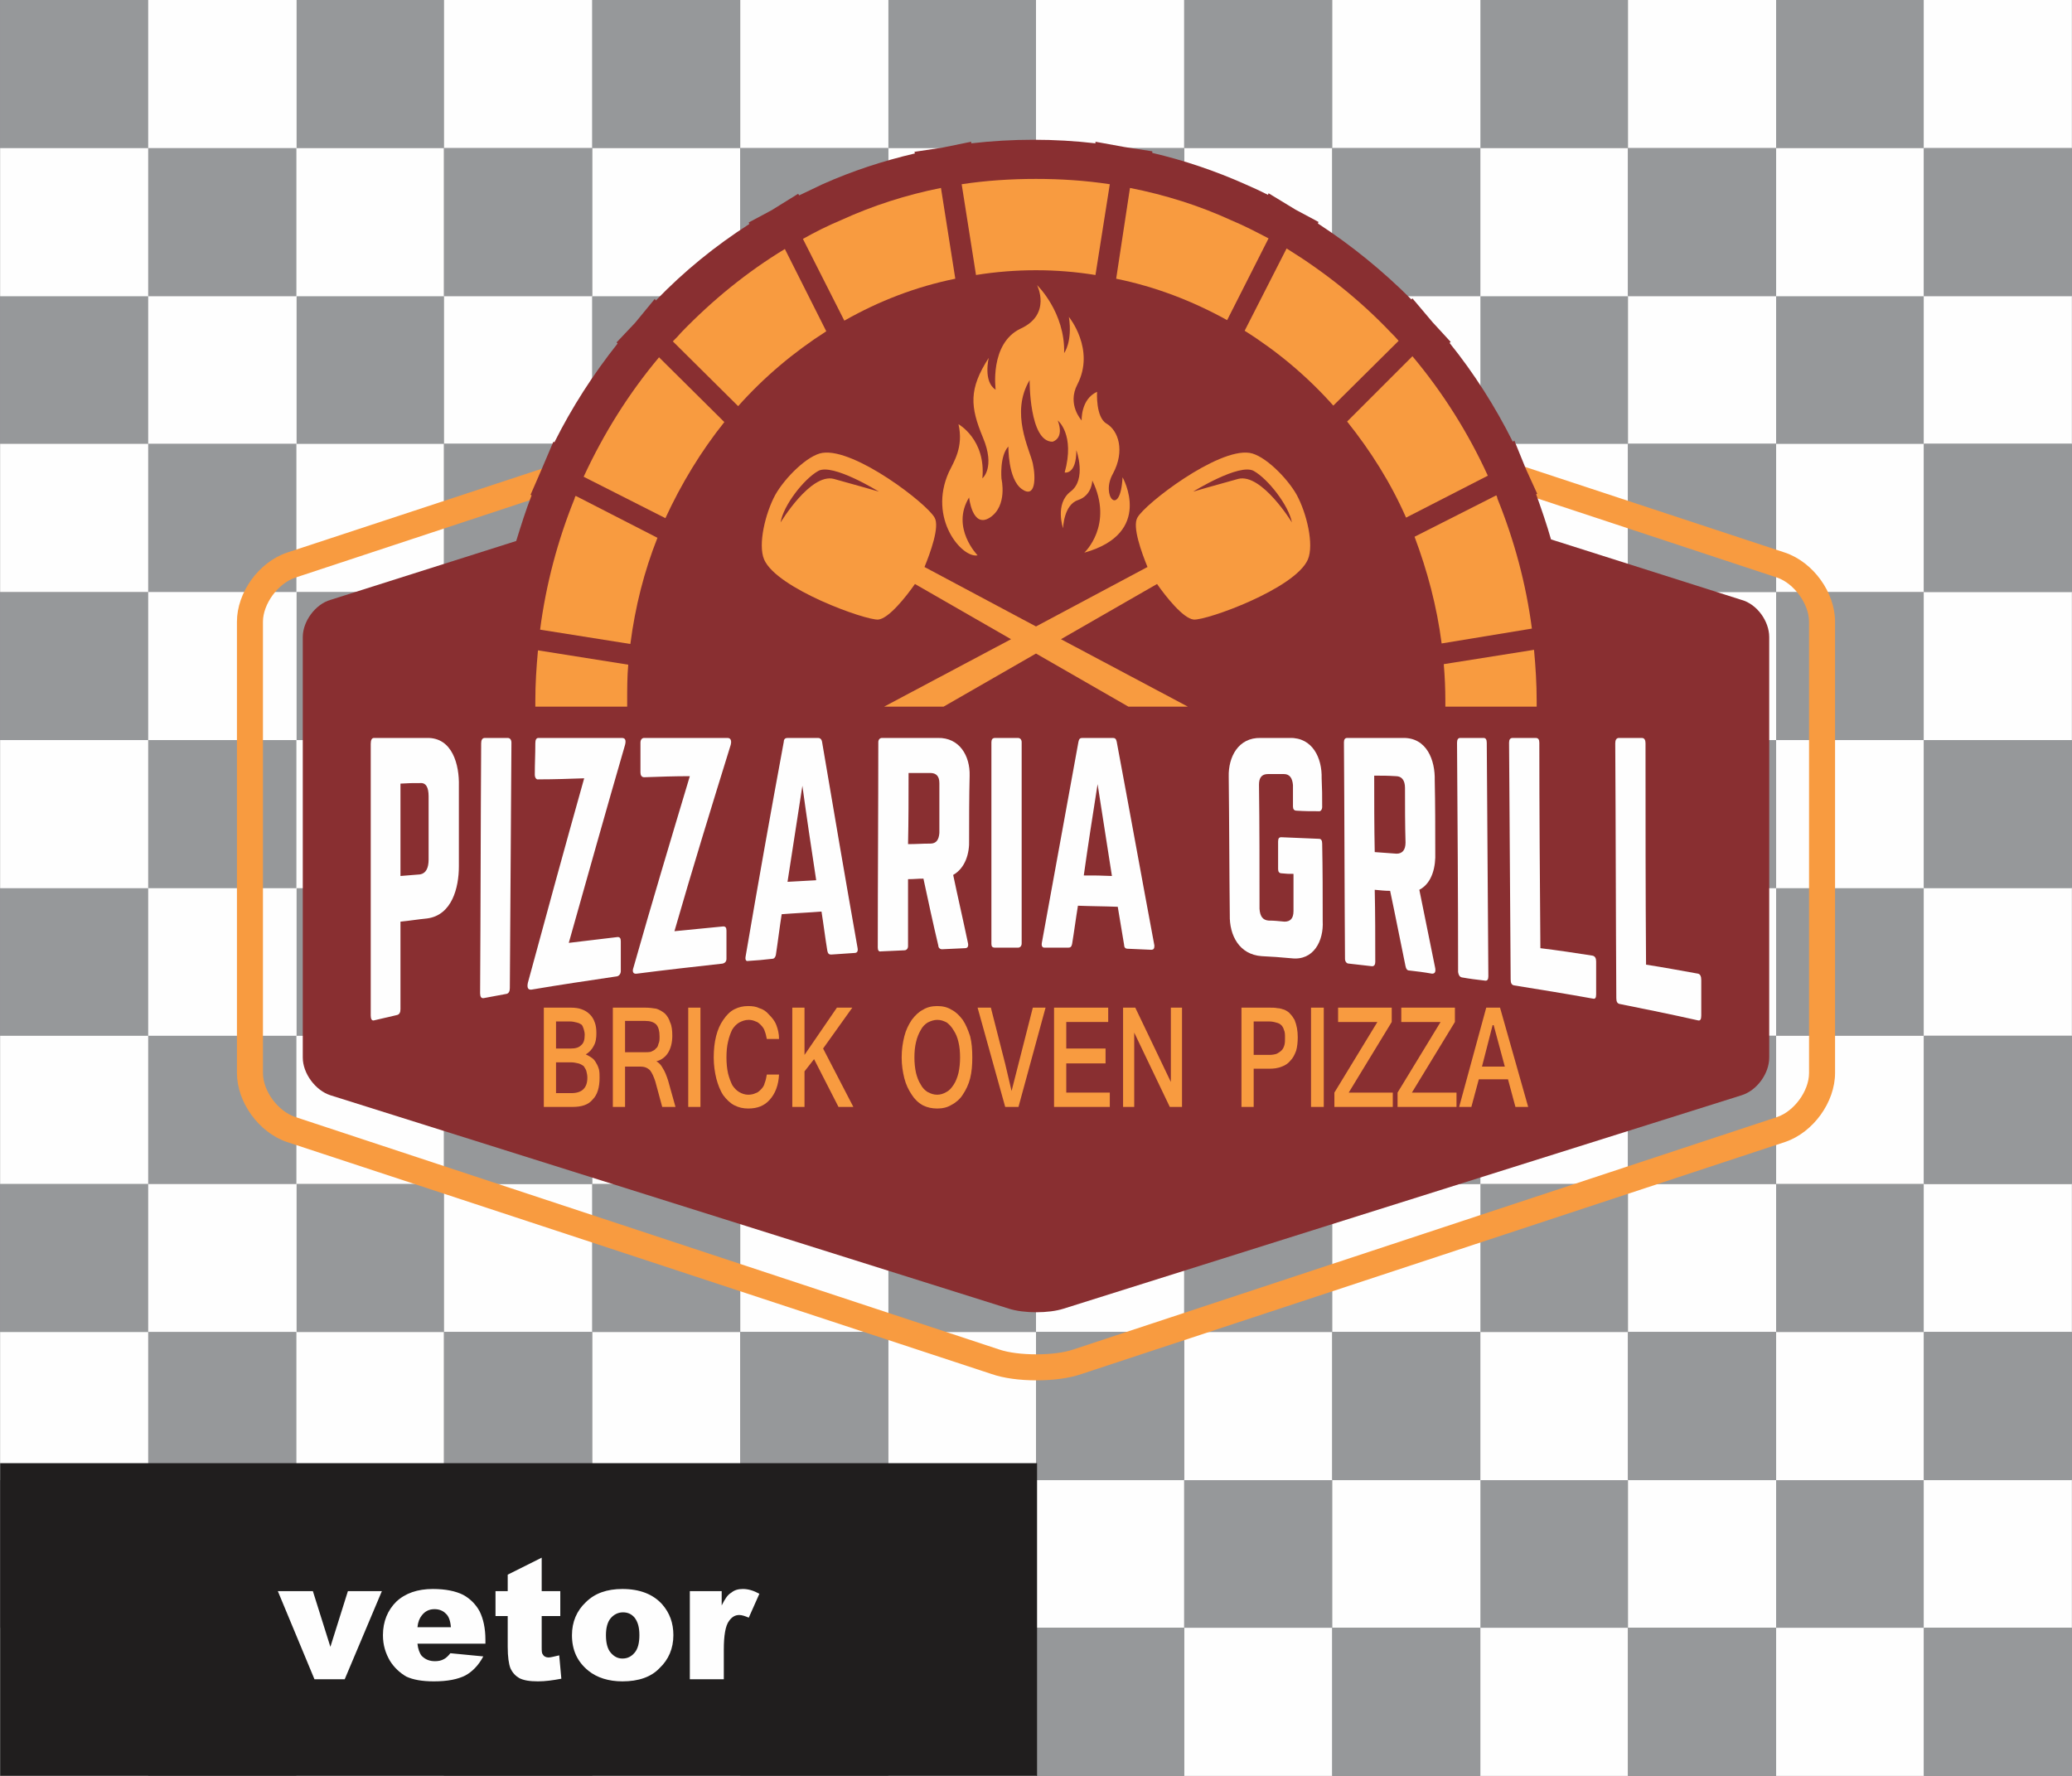 <?xml version="1.0" encoding="UTF-8"?>
<!DOCTYPE svg PUBLIC "-//W3C//DTD SVG 1.1//EN" "http://www.w3.org/Graphics/SVG/1.1/DTD/svg11.dtd">
<!-- Creator: CorelDRAW X7 -->
<svg xmlns="http://www.w3.org/2000/svg" xml:space="preserve" width="61.736mm" height="52.916mm" version="1.1" style="shape-rendering:geometricPrecision; text-rendering:geometricPrecision; image-rendering:optimizeQuality; fill-rule:evenodd; clip-rule:evenodd"
viewBox="0 0 3902 3345"
 xmlns:xlink="http://www.w3.org/1999/xlink">
 <rect x="0" y="0" width="3902" height="3345" fill="#808080" stroke="none"/>
 <defs>
  <style type="text/css">
   <![CDATA[
    .fil5 {fill:#FEFEFE}
    .fil1 {fill:#FEFEFE}
    .fil2 {fill:#96989A}
    .fil0 {fill:#96989A}
    .fil3 {fill:#F89B40}
    .fil4 {fill:#892F31}
    .fil6 {fill:#201E1E}
    .fil7 {fill:#FEFEFE;fill-rule:nonzero}
   ]]>
  </style>
 </defs>
 <g id="Camada_x0020_1">
  <g id="_2599855501856">
   <rect class="fil0" width="279" height="279"/>
   <rect class="fil0" y="557" width="279" height="279"/>
   <rect class="fil0" y="1115" width="279" height="279"/>
   <rect class="fil0" y="1672" width="279" height="279"/>
   <rect class="fil0" y="2230" width="279" height="279"/>
   <rect class="fil0" y="2787" width="279" height="279"/>
   <rect class="fil0" width="279" height="279"/>
   <rect class="fil0" y="557" width="279" height="279"/>
   <rect class="fil0" y="1115" width="279" height="279"/>
   <rect class="fil0" y="1672" width="279" height="279"/>
   <rect class="fil0" y="2230" width="279" height="279"/>
   <rect class="fil0" y="2787" width="279" height="279"/>
   <rect class="fil0" x="557" width="279" height="279"/>
   <rect class="fil0" x="557" y="557" width="279" height="279"/>
   <rect class="fil0" x="557" y="1115" width="279" height="279"/>
   <rect class="fil0" x="557" y="1672" width="279" height="279"/>
   <rect class="fil0" x="557" y="2230" width="279" height="279"/>
   <rect class="fil0" x="557" y="2787" width="279" height="279"/>
   <rect class="fil0" x="1115" width="279" height="279"/>
   <rect class="fil0" x="1115" y="557" width="279" height="279"/>
   <rect class="fil0" x="1115" y="1115" width="279" height="279"/>
   <rect class="fil0" x="1115" y="1672" width="279" height="279"/>
   <rect class="fil0" x="1115" y="2230" width="279" height="279"/>
   <rect class="fil0" x="1115" y="2787" width="279" height="279"/>
   <rect class="fil0" x="1672" width="279" height="279"/>
   <rect class="fil0" x="1672" y="557" width="279" height="279"/>
   <rect class="fil0" x="1672" y="1115" width="279" height="279"/>
   <rect class="fil0" x="1672" y="1672" width="279" height="279"/>
   <rect class="fil0" x="1672" y="2230" width="279" height="279"/>
   <rect class="fil0" x="1672" y="2787" width="279" height="279"/>
   <rect class="fil0" x="2230" width="279" height="279"/>
   <rect class="fil0" x="2230" y="557" width="279" height="279"/>
   <rect class="fil0" x="2230" y="1115" width="279" height="279"/>
   <rect class="fil0" x="2230" y="1672" width="279" height="279"/>
   <rect class="fil0" x="2230" y="2230" width="279" height="279"/>
   <rect class="fil0" x="2230" y="2787" width="279" height="279"/>
   <rect class="fil0" x="2787" width="279" height="279"/>
   <rect class="fil0" x="2787" y="557" width="279" height="279"/>
   <rect class="fil0" x="2787" y="1115" width="279" height="279"/>
   <rect class="fil0" x="2787" y="1672" width="279" height="279"/>
   <rect class="fil0" x="2787" y="2230" width="279" height="279"/>
   <rect class="fil0" x="2787" y="2787" width="279" height="279"/>
   <rect class="fil0" x="3345" width="279" height="279"/>
   <rect class="fil0" x="3345" y="557" width="279" height="279"/>
   <rect class="fil0" x="3345" y="1115" width="279" height="279"/>
   <rect class="fil0" x="3345" y="1672" width="279" height="279"/>
   <rect class="fil0" x="3345" y="2230" width="279" height="279"/>
   <rect class="fil0" x="3345" y="2787" width="279" height="279"/>
   <rect class="fil1" x="279" width="279" height="279"/>
   <rect class="fil1" x="279" y="557" width="279" height="279"/>
   <rect class="fil1" x="279" y="1115" width="279" height="279"/>
   <rect class="fil1" x="279" y="1672" width="279" height="279"/>
   <rect class="fil1" x="279" y="2230" width="279" height="279"/>
   <rect class="fil1" x="279" y="2787" width="279" height="279"/>
   <rect class="fil1" x="279" width="279" height="279"/>
   <rect class="fil1" x="279" y="557" width="279" height="279"/>
   <rect class="fil1" x="279" y="1115" width="279" height="279"/>
   <rect class="fil1" x="279" y="1672" width="279" height="279"/>
   <rect class="fil1" x="279" y="2230" width="279" height="279"/>
   <rect class="fil1" x="279" y="2787" width="279" height="279"/>
   <rect class="fil1" x="836" width="279" height="279"/>
   <rect class="fil1" x="836" y="557" width="279" height="279"/>
   <rect class="fil1" x="836" y="1115" width="279" height="279"/>
   <rect class="fil1" x="836" y="1672" width="279" height="279"/>
   <rect class="fil1" x="836" y="2230" width="279" height="279"/>
   <rect class="fil1" x="836" y="2787" width="279" height="279"/>
   <rect class="fil1" x="1394" width="279" height="279"/>
   <rect class="fil1" x="1394" y="557" width="279" height="279"/>
   <rect class="fil1" x="1394" y="1115" width="279" height="279"/>
   <rect class="fil1" x="1394" y="1672" width="279" height="279"/>
   <rect class="fil1" x="1394" y="2230" width="279" height="279"/>
   <rect class="fil1" x="1394" y="2787" width="279" height="279"/>
   <rect class="fil1" x="1951" width="279" height="279"/>
   <rect class="fil1" x="1951" y="557" width="279" height="279"/>
   <rect class="fil1" x="1951" y="1115" width="279" height="279"/>
   <rect class="fil1" x="1951" y="1672" width="279" height="279"/>
   <rect class="fil1" x="1951" y="2230" width="279" height="279"/>
   <rect class="fil1" x="1951" y="2787" width="279" height="279"/>
   <rect class="fil1" x="2509" width="279" height="279"/>
   <rect class="fil1" x="2509" y="557" width="279" height="279"/>
   <rect class="fil1" x="2509" y="1115" width="279" height="279"/>
   <rect class="fil1" x="2509" y="1672" width="279" height="279"/>
   <rect class="fil1" x="2509" y="2230" width="279" height="279"/>
   <rect class="fil1" x="2509" y="2787" width="279" height="279"/>
   <rect class="fil1" x="3066" width="279" height="279"/>
   <rect class="fil1" x="3066" y="557" width="279" height="279"/>
   <rect class="fil1" x="3066" y="1115" width="279" height="279"/>
   <rect class="fil1" x="3066" y="1672" width="279" height="279"/>
   <rect class="fil1" x="3066" y="2230" width="279" height="279"/>
   <rect class="fil1" x="3066" y="2787" width="279" height="279"/>
   <rect class="fil1" x="3623" width="279" height="279"/>
   <rect class="fil1" x="3623" y="557" width="279" height="279"/>
   <rect class="fil1" x="3623" y="1115" width="279" height="279"/>
   <rect class="fil1" x="3623" y="1672" width="279" height="279"/>
   <rect class="fil1" x="3623" y="2230" width="279" height="279"/>
   <rect class="fil1" x="3623" y="2787" width="279" height="279"/>
   <rect class="fil1" y="279" width="279" height="279"/>
   <rect class="fil1" y="836" width="279" height="279"/>
   <rect class="fil1" y="1394" width="279" height="279"/>
   <rect class="fil1" y="1951" width="279" height="279"/>
   <rect class="fil1" y="2509" width="279" height="279"/>
   <rect class="fil1" y="3066" width="279" height="279"/>
   <rect class="fil1" x="557" y="279" width="279" height="279"/>
   <rect class="fil1" x="557" y="836" width="279" height="279"/>
   <rect class="fil1" x="557" y="1394" width="279" height="279"/>
   <rect class="fil1" x="557" y="1951" width="279" height="279"/>
   <rect class="fil1" x="557" y="2509" width="279" height="279"/>
   <rect class="fil1" x="557" y="3066" width="279" height="279"/>
   <rect class="fil1" x="1115" y="279" width="279" height="279"/>
   <rect class="fil1" x="1115" y="836" width="279" height="279"/>
   <rect class="fil1" x="1115" y="1394" width="279" height="279"/>
   <rect class="fil1" x="1115" y="1951" width="279" height="279"/>
   <rect class="fil1" x="1115" y="2509" width="279" height="279"/>
   <rect class="fil1" x="1115" y="3066" width="279" height="279"/>
   <rect class="fil1" x="1672" y="279" width="279" height="279"/>
   <rect class="fil1" x="1672" y="836" width="279" height="279"/>
   <rect class="fil1" x="1672" y="1394" width="279" height="279"/>
   <rect class="fil1" x="1672" y="1951" width="279" height="279"/>
   <rect class="fil1" x="1672" y="2509" width="279" height="279"/>
   <rect class="fil1" x="1672" y="3066" width="279" height="279"/>
   <rect class="fil1" x="2230" y="279" width="279" height="279"/>
   <rect class="fil1" x="2230" y="836" width="279" height="279"/>
   <rect class="fil1" x="2230" y="1394" width="279" height="279"/>
   <rect class="fil1" x="2230" y="1951" width="279" height="279"/>
   <rect class="fil1" x="2230" y="2509" width="279" height="279"/>
   <rect class="fil1" x="2230" y="3066" width="279" height="279"/>
   <rect class="fil1" x="2787" y="279" width="279" height="279"/>
   <rect class="fil1" x="2787" y="836" width="279" height="279"/>
   <rect class="fil1" x="2787" y="1394" width="279" height="279"/>
   <rect class="fil1" x="2787" y="1951" width="279" height="279"/>
   <rect class="fil1" x="2787" y="2509" width="279" height="279"/>
   <rect class="fil1" x="2787" y="3066" width="279" height="279"/>
   <rect class="fil1" x="3345" y="279" width="279" height="279"/>
   <rect class="fil1" x="3345" y="836" width="279" height="279"/>
   <rect class="fil1" x="3345" y="1394" width="279" height="279"/>
   <rect class="fil1" x="3345" y="1951" width="279" height="279"/>
   <rect class="fil1" x="3345" y="2509" width="279" height="279"/>
   <rect class="fil1" x="3345" y="3066" width="279" height="279"/>
   <rect class="fil2" x="279" y="279" width="279" height="279"/>
   <rect class="fil2" x="279" y="836" width="279" height="279"/>
   <rect class="fil2" x="279" y="1394" width="279" height="279"/>
   <rect class="fil2" x="279" y="1951" width="279" height="279"/>
   <rect class="fil2" x="279" y="2509" width="279" height="279"/>
   <rect class="fil2" x="279" y="3066" width="279" height="279"/>
   <rect class="fil2" x="836" y="279" width="279" height="279"/>
   <rect class="fil2" x="836" y="836" width="279" height="279"/>
   <rect class="fil2" x="836" y="1394" width="279" height="279"/>
   <rect class="fil2" x="836" y="1951" width="279" height="279"/>
   <rect class="fil2" x="836" y="2509" width="279" height="279"/>
   <rect class="fil2" x="836" y="3066" width="279" height="279"/>
   <rect class="fil2" x="1394" y="279" width="279" height="279"/>
   <rect class="fil2" x="1394" y="836" width="279" height="279"/>
   <rect class="fil2" x="1394" y="1394" width="279" height="279"/>
   <rect class="fil2" x="1394" y="1951" width="279" height="279"/>
   <rect class="fil2" x="1394" y="2509" width="279" height="279"/>
   <rect class="fil2" x="1394" y="3066" width="279" height="279"/>
   <rect class="fil2" x="1951" y="279" width="279" height="279"/>
   <rect class="fil2" x="1951" y="836" width="279" height="279"/>
   <rect class="fil2" x="1951" y="1394" width="279" height="279"/>
   <rect class="fil2" x="1951" y="1951" width="279" height="279"/>
   <rect class="fil2" x="1951" y="2509" width="279" height="279"/>
   <rect class="fil2" x="1951" y="3066" width="279" height="279"/>
   <rect class="fil2" x="2509" y="279" width="279" height="279"/>
   <rect class="fil2" x="2509" y="836" width="279" height="279"/>
   <rect class="fil2" x="2509" y="1394" width="279" height="279"/>
   <rect class="fil2" x="2509" y="1951" width="279" height="279"/>
   <rect class="fil2" x="2509" y="2509" width="279" height="279"/>
   <rect class="fil2" x="2509" y="3066" width="279" height="279"/>
   <rect class="fil2" x="3066" y="279" width="279" height="279"/>
   <rect class="fil2" x="3066" y="836" width="279" height="279"/>
   <rect class="fil2" x="3066" y="1394" width="279" height="279"/>
   <rect class="fil2" x="3066" y="1951" width="279" height="279"/>
   <rect class="fil2" x="3066" y="2509" width="279" height="279"/>
   <rect class="fil2" x="3066" y="3066" width="279" height="279"/>
   <rect class="fil2" x="3623" y="279" width="279" height="279"/>
   <rect class="fil2" x="3623" y="836" width="279" height="279"/>
   <rect class="fil2" x="3623" y="1394" width="279" height="279"/>
   <rect class="fil2" x="3623" y="1951" width="279" height="279"/>
   <rect class="fil2" x="3623" y="2509" width="279" height="279"/>
   <rect class="fil2" x="3623" y="3066" width="279" height="279"/>
  </g>
  <g id="_2599712049456">
   <path class="fil3" d="M1952 641c-27,0 -52,3 -70,9l-1326 438c-33,11 -61,50 -61,83l0 850c0,34 28,72 61,83l1326 438c18,6 43,9 70,9 26,0 51,-3 69,-9l1326 -438c32,-11 60,-49 60,-83l0 -850c0,-33 -28,-72 -60,-83l-1326 -438c-18,-6 -43,-9 -69,-9zm0 1959c0,0 0,0 0,0 -32,0 -62,-4 -85,-12l-1327 -437c-53,-18 -94,-75 -94,-130l0 -850c0,-55 41,-112 94,-130l1327 -437c23,-8 53,-12 85,-12 32,0 62,4 85,12l1325 437c53,18 94,75 94,130l0 850c0,55 -41,112 -94,130l-1325 437c-23,8 -53,12 -85,12z"/>
   <path class="fil4" d="M3280 1130l-359 -114c-8,-28 -18,-57 -28,-85l2 -1 -21 -46 -22 -54 -3 2c-33,-66 -73,-129 -119,-186l2 -2 -34 -37 -38 -45 -2 2c-54,-54 -113,-102 -176,-143l1 -3 -43 -23 -51 -31 -1 3c-14,-7 -29,-14 -43,-20 -56,-25 -115,-45 -175,-59l0 -3 -52 -8 -55 -10 0 3c-77,-9 -156,-9 -234,0l0 -3 -54 11 -53 8 1 3c-60,14 -118,33 -174,58 -15,7 -29,14 -44,21l-2 -3 -50 31 -43 23 1 3c-64,41 -123,89 -176,144l-2 -3 -37 45 -35 37 2 2c-46,58 -86,120 -119,186l-2 -1 -23 54 -20 46 2 1c-11,28 -20,57 -29,86l-350 111c-28,8 -52,40 -52,70l0 792c0,30 24,62 52,71l1278 402c28,9 75,9 103,0l1277 -402c29,-9 52,-41 52,-71l0 -792c0,-30 -23,-62 -52,-70z"/>
   <path class="fil3" d="M2537 794c44,55 82,115 111,181l154 -79c-37,-81 -85,-157 -142,-225l-123 123z"/>
   <path class="fil3" d="M1099 898l154 78c30,-65 67,-126 111,-181l-123 -122c-57,68 -104,143 -142,225z"/>
   <path class="fil3" d="M2715 1212l170 -28c-11,-84 -33,-166 -65,-245 0,-2 -1,-4 -2,-6l-154 78c24,64 42,131 51,201z"/>
   <path class="fil3" d="M1187 1213c9,-70 26,-137 51,-200l-154 -79c-1,2 -2,3 -2,5 -32,79 -54,162 -65,247l170 27z"/>
   <path class="fil3" d="M1838 518c37,-6 75,-9 113,-9 38,0 75,3 112,9l27 -171c-46,-7 -92,-10 -139,-10 -47,0 -94,3 -140,10l27 171z"/>
   <path class="fil3" d="M1390 765c49,-55 105,-102 166,-141l-78 -155c-71,43 -136,96 -195,157 -5,6 -10,11 -16,17l123 122z"/>
   <path class="fil3" d="M2344 623c62,39 118,86 167,141l123 -122c-5,-6 -10,-11 -15,-16 -59,-62 -125,-114 -196,-158l-79 155z"/>
   <path class="fil3" d="M2102 525c74,15 144,42 209,78l78 -154c-23,-12 -46,-24 -70,-34 -61,-28 -125,-48 -191,-61l-26 171z"/>
   <path class="fil3" d="M1590 604c65,-37 135,-64 209,-79l-27 -171c-65,13 -128,33 -189,61 -24,10 -48,22 -71,35l78 154z"/>
   <path class="fil3" d="M1181 1331c0,-4 0,-7 0,-11 0,-23 0,-45 2,-68l-170 -27c-3,32 -5,63 -5,95 0,4 0,7 0,11l173 0z"/>
   <path class="fil3" d="M2722 1331l172 0c0,-4 0,-7 0,-11 0,-32 -2,-64 -5,-96l-170 27c2,23 3,46 3,69 0,4 0,7 0,11z"/>
   <path class="fil3" d="M2332 902c-44,12 -85,24 -85,24 0,0 87,-54 114,-39 27,15 66,65 72,97 0,0 -57,-93 -101,-82zm-762 0c-44,-11 -100,82 -100,82 5,-32 44,-82 71,-97 27,-15 114,39 114,39 0,0 -41,-12 -85,-24zm872 30c-18,-32 -61,-75 -89,-79 -60,-9 -197,96 -211,122 -10,17 8,66 19,93l-210 112 -210 -112c11,-27 29,-76 19,-93 -14,-26 -150,-131 -211,-122 -28,4 -71,47 -89,79 -19,35 -33,94 -21,122 24,55 192,115 215,113 20,-2 53,-44 69,-67l181 104 -239 127 112 0 174 -100 174 100 112 0 -239 -127 181 -104c16,23 49,65 69,67 24,2 191,-58 215,-113 12,-28 -2,-87 -21,-122z"/>
   <path class="fil3" d="M2027 848c0,0 20,55 -11,78 -30,23 -14,69 -14,69 0,0 1,-44 28,-53 27,-9 27,-37 27,-37 41,84 -15,136 -15,136 132,-37 72,-142 72,-142 -4,78 -42,35 -18,-7 23,-43 10,-81 -12,-94 -21,-12 -18,-60 -18,-60 -31,14 -29,54 -29,54 0,0 -28,-30 -8,-68 34,-66 -16,-127 -16,-127 7,47 -9,68 -9,68 2,-77 -51,-128 -51,-128 0,0 28,55 -31,82 -59,28 -47,115 -47,115 -24,-15 -13,-60 -13,-60 -38,59 -35,92 -11,150 24,57 -1,77 -1,77 7,-73 -45,-102 -45,-102 10,43 -9,71 -18,90 -40,88 25,163 54,157 0,0 -51,-52 -16,-109 0,0 6,59 39,38 34,-22 22,-73 22,-73 0,0 -4,-43 13,-61 0,0 -1,61 25,80 26,19 27,-20 21,-48 -6,-27 -43,-95 -6,-157 0,0 -1,116 43,116 0,0 23,-5 10,-40 0,0 33,26 13,98 0,0 22,5 22,-42z"/>
   <path class="fil3" d="M1047 2059l29 0c20,0 30,-10 30,-29 0,-5 -1,-9 -2,-13 -1,-3 -3,-6 -5,-9 -3,-2 -6,-4 -10,-5 -4,-1 -9,-2 -14,-2l-28 0 0 58zm0 -84l28 0c9,0 15,-2 19,-6 5,-4 7,-10 7,-20 0,-4 -1,-8 -2,-11 -1,-3 -2,-6 -4,-8 -3,-2 -5,-3 -9,-4 -4,-1 -8,-2 -13,-2l-26 0 0 51zm82 55c0,18 -4,32 -13,41 -8,10 -21,14 -38,14l-54 0 0 -187 51 0c8,0 15,1 20,3 6,2 11,5 16,10 4,4 7,9 9,15 2,5 3,12 3,20 0,9 -1,17 -5,24 -3,6 -8,12 -15,16 4,2 8,4 12,7 3,2 6,6 8,10 2,3 4,8 5,12 1,5 1,10 1,15z"/>
   <path class="fil3" d="M1177 1982l36 0c5,0 9,0 13,-1 4,-2 7,-3 9,-6 3,-2 4,-5 5,-9 2,-4 2,-8 2,-14 0,-10 -2,-17 -6,-22 -5,-5 -12,-7 -21,-7l-38 0 0 59zm95 103l-25 0 -13 -48c-3,-9 -6,-16 -10,-21 -5,-5 -11,-7 -18,-7l-29 0 0 76 -23 0 0 -187 61 0c8,0 15,1 21,2 6,2 11,5 16,9 4,4 8,10 10,17 3,6 4,15 4,25 0,13 -3,24 -8,32 -5,8 -13,14 -22,16 5,3 9,7 12,13 4,6 7,14 10,23l14 50z"/>
   <polygon class="fil3" points="1319,2085 1296,2085 1296,1898 1319,1898 "/>
   <path class="fil3" d="M1409 2088c-10,0 -18,-2 -26,-6 -8,-4 -15,-11 -21,-19 -6,-9 -10,-20 -13,-31 -3,-12 -5,-26 -5,-40 0,-30 6,-54 18,-71 6,-9 13,-16 21,-20 8,-4 16,-6 26,-6 8,0 15,1 21,4 7,2 13,6 18,12 6,6 11,12 14,20 3,8 5,16 5,26l-23 0c-1,-5 -2,-10 -4,-15 -1,-4 -4,-8 -7,-11 -3,-3 -6,-6 -10,-7 -4,-2 -9,-3 -13,-3 -7,0 -12,2 -18,5 -5,3 -9,7 -13,13 -3,6 -6,14 -8,23 -2,8 -3,18 -3,30 0,11 1,21 3,30 2,8 5,16 8,22 4,6 8,10 13,13 5,3 11,5 17,5 5,0 10,-1 14,-3 4,-1 7,-4 10,-7 3,-3 6,-7 7,-12 2,-5 3,-10 4,-16l23 0c-1,20 -7,36 -18,48 -10,11 -23,16 -40,16z"/>
   <polygon class="fil3" points="1607,2085 1579,2085 1533,1995 1515,2018 1515,2085 1492,2085 1492,1898 1515,1898 1515,1987 1576,1898 1605,1898 1550,1975 "/>
   <path class="fil3" d="M1765 2062c6,0 12,-2 17,-5 6,-3 10,-8 14,-14 4,-6 7,-14 9,-22 2,-9 3,-19 3,-29 0,-11 -1,-21 -3,-29 -2,-9 -5,-16 -9,-22 -4,-7 -8,-11 -13,-15 -6,-3 -11,-5 -18,-5 -6,0 -12,2 -18,5 -5,3 -10,8 -13,14 -4,7 -7,14 -9,23 -2,8 -3,18 -3,29 0,10 1,20 3,29 2,8 5,16 9,22 3,6 8,11 13,14 6,3 11,5 18,5zm0 -167c10,0 19,2 27,7 8,4 15,11 21,19 6,9 10,19 14,31 3,12 4,25 4,40 0,14 -1,27 -4,39 -3,12 -8,22 -14,31 -5,8 -13,15 -21,19 -8,5 -17,7 -27,7 -10,0 -19,-2 -27,-6 -9,-5 -16,-12 -21,-20 -6,-9 -11,-19 -14,-31 -3,-12 -5,-25 -5,-39 0,-15 2,-28 5,-40 3,-12 8,-22 14,-31 6,-8 13,-15 21,-19 8,-5 17,-7 27,-7z"/>
   <polygon class="fil3" points="1969,1898 1918,2085 1893,2085 1841,1898 1866,1898 1893,2004 1905,2055 1918,2004 1945,1898 "/>
   <polygon class="fil3" points="2090,2085 1985,2085 1985,1898 2087,1898 2087,1925 2008,1925 2008,1975 2082,1975 2082,2003 2008,2003 2008,2058 2090,2058 "/>
   <path class="fil3" d="M2226 2085l-23 0 -67 -140c0,13 0,27 0,40 0,14 0,28 0,41l0 59 -21 0 0 -187 23 0 67 140c0,-13 0,-27 0,-41 0,-13 0,-27 0,-40l0 -59 21 0 0 187z"/>
   <path class="fil3" d="M2361 1987l30 0c5,0 10,-1 13,-2 4,-2 7,-4 10,-7 2,-2 4,-6 5,-10 1,-4 1,-8 1,-13 0,-6 0,-11 -2,-15 -1,-4 -3,-7 -5,-9 -3,-3 -6,-4 -10,-5 -3,-1 -8,-2 -13,-2l-29 0 0 63zm-23 -89l52 0c6,0 11,0 16,1 5,0 9,2 13,3 4,2 8,4 11,8 3,3 5,6 8,11 4,10 6,20 6,33 0,9 -1,18 -3,25 -3,8 -6,14 -11,19 -4,5 -10,9 -16,11 -7,3 -15,4 -23,4l-30 0 0 72 -23 0 0 -187z"/>
   <polygon class="fil3" points="2493,2085 2469,2085 2469,1898 2493,1898 "/>
   <polygon class="fil3" points="2623,2085 2513,2085 2513,2058 2594,1925 2520,1925 2520,1898 2621,1898 2621,1925 2540,2058 2623,2058 "/>
   <polygon class="fil3" points="2743,2085 2632,2085 2632,2058 2713,1925 2639,1925 2639,1898 2740,1898 2740,1925 2659,2058 2743,2058 "/>
   <path class="fil3" d="M2791 2009l43 0 -21 -78 -2 0 -20 78zm87 76l-24 0 -14 -52 -55 0 -14 52 -23 0 51 -187 26 0 53 187z"/>
   <path class="fil5" d="M791 1647c11,-2 16,-12 16,-28 0,-40 0,-79 0,-119 0,-17 -5,-26 -16,-25 -15,0 -22,0 -37,1 0,58 0,116 0,174 15,-1 22,-2 37,-3zm-93 -246c0,-7 2,-11 6,-11 34,0 67,0 100,0 48,-1 61,51 60,90 0,50 0,101 0,152 0,40 -13,92 -60,98 -20,2 -30,4 -50,6 0,55 0,110 0,165 0,6 -2,10 -7,11 -17,4 -26,6 -43,10 -4,1 -6,-3 -6,-9 0,-171 0,-342 0,-512z"/>
   <path class="fil5" d="M956 1390c4,0 7,3 7,9 -1,154 -2,308 -3,462 0,6 -2,10 -6,11 -17,3 -26,5 -43,8 -5,1 -7,-3 -7,-9 1,-157 1,-314 2,-471 0,-6 2,-10 7,-10 17,0 26,0 43,0z"/>
   <path class="fil5" d="M1171 1390c7,0 8,5 6,13 -36,124 -71,249 -106,373 31,-4 61,-7 92,-11 4,0 6,2 6,8 0,23 0,34 0,56 0,5 -3,9 -7,10 -54,8 -108,16 -161,25 -7,1 -9,-4 -7,-13 35,-129 70,-257 106,-385 -29,1 -57,2 -86,2 -4,1 -7,-3 -7,-9 0,-24 1,-35 1,-59 0,-7 2,-10 6,-10 53,0 105,0 157,0z"/>
   <path class="fil5" d="M1370 1390c6,0 8,5 6,13 -36,116 -72,233 -106,351 30,-3 61,-6 92,-9 4,0 6,2 6,8 0,21 0,32 0,53 0,5 -3,8 -7,9 -54,6 -108,12 -162,19 -7,1 -9,-4 -6,-12 34,-120 70,-240 106,-360 -29,0 -58,1 -86,2 -5,0 -7,-4 -7,-9 0,-22 0,-34 0,-56 0,-6 3,-9 7,-9 52,0 105,0 157,0z"/>
   <path class="fil5" d="M1511 1480c-9,60 -19,121 -28,181 22,-1 32,-2 54,-3 -9,-59 -18,-119 -26,-178zm54 318c-4,0 -6,-2 -7,-7 -4,-24 -7,-49 -11,-74 -25,2 -50,3 -75,5 -4,25 -7,51 -11,77 -1,4 -3,7 -7,7 -18,2 -27,3 -45,4 -4,1 -6,-2 -5,-8 23,-135 47,-270 72,-405 0,-5 3,-7 7,-7 23,0 34,0 58,0 3,0 6,2 7,7 22,130 44,259 67,389 1,6 -1,9 -6,9 -18,1 -26,2 -44,3z"/>
   <path class="fil5" d="M1752 1589c11,0 16,-7 17,-20 0,-31 0,-62 0,-94 0,-13 -6,-19 -17,-19 -16,0 -25,0 -41,0 0,45 0,89 -1,134 17,0 25,-1 42,-1zm73 -7c1,25 -7,53 -30,66 9,43 19,86 28,129 1,6 -1,9 -6,9 -17,1 -26,1 -43,2 -4,0 -7,-3 -7,-7 -10,-42 -19,-84 -28,-126 -12,0 -17,1 -29,1 0,42 0,84 0,126 0,5 -3,8 -7,8 -17,1 -26,1 -44,2 -4,1 -6,-2 -6,-7 0,-129 1,-258 1,-387 0,-5 3,-8 7,-8 35,0 70,0 105,0 41,-1 61,34 60,71 -1,41 -1,81 -1,121z"/>
   <path class="fil5" d="M1917 1390c4,0 7,3 7,8 0,126 0,253 0,379 0,5 -3,8 -7,8 -17,0 -26,0 -43,0 -5,0 -7,-2 -7,-7 0,-127 0,-254 0,-380 0,-5 2,-8 7,-8 17,0 26,0 43,0z"/>
   <path class="fil5" d="M2067 1477c-9,57 -18,115 -26,172 21,0 32,0 53,1 -9,-58 -18,-116 -27,-173zm56 310c-3,0 -6,-2 -6,-7 -4,-24 -8,-48 -12,-72 -25,-1 -50,-1 -75,-2 -4,24 -7,48 -11,72 -1,5 -3,7 -7,7 -18,0 -27,0 -45,0 -4,0 -6,-3 -5,-9 23,-126 46,-253 69,-379 1,-5 3,-7 7,-7 23,0 35,0 58,0 4,0 6,2 7,7 24,128 47,256 71,384 0,5 -1,8 -6,8 -18,-1 -27,-1 -45,-2z"/>
   <path class="fil5" d="M2314 1463c-1,-37 18,-74 60,-73 22,0 33,0 55,0 43,-1 61,38 60,76 1,21 1,32 1,54 0,5 -3,9 -7,8 -16,0 -25,0 -41,-1 -5,0 -7,-3 -7,-8 0,-16 0,-24 0,-40 -1,-13 -6,-21 -17,-21 -12,0 -18,0 -30,0 -12,0 -17,7 -17,20 1,78 1,156 1,234 1,14 6,21 17,22 12,0 18,1 30,2 11,0 17,-6 17,-20 0,-23 0,-46 0,-70 -9,0 -13,0 -22,-1 -5,0 -7,-3 -7,-8 0,-21 0,-31 0,-52 0,-6 2,-8 6,-8 24,1 47,2 71,3 4,0 6,3 6,9 1,48 1,97 1,146 2,37 -17,75 -59,70 -23,-2 -34,-3 -56,-4 -42,-3 -61,-39 -60,-78 -1,-86 -1,-173 -2,-260z"/>
   <path class="fil5" d="M2630 1608c11,0 17,-7 17,-21 -1,-35 -1,-69 -1,-103 0,-14 -6,-22 -17,-22 -16,-1 -25,-1 -41,-1 0,48 0,96 1,144 16,1 25,2 41,3zm73 -2c1,25 -5,57 -30,70 10,50 20,99 30,148 1,7 -1,10 -6,10 -17,-3 -26,-4 -43,-6 -4,0 -6,-3 -7,-8 -10,-48 -19,-95 -29,-142 -11,0 -17,-1 -29,-2 1,45 1,91 1,136 0,5 -2,8 -6,8 -18,-2 -26,-3 -44,-5 -4,0 -7,-4 -7,-9 -1,-136 -1,-272 -2,-408 0,-5 2,-8 6,-8 35,0 70,0 105,0 45,-1 61,42 60,80 1,45 1,90 1,136z"/>
   <path class="fil5" d="M2794 1390c4,0 6,3 6,9 1,147 2,294 3,440 0,6 -2,9 -7,8 -17,-2 -26,-3 -43,-6 -4,-1 -6,-4 -7,-10 0,-144 -1,-288 -2,-432 0,-6 2,-9 6,-9 18,0 26,0 44,0z"/>
   <path class="fil5" d="M2901 1786c33,4 66,9 98,14 5,1 7,5 7,11 0,25 0,37 0,62 0,7 -2,9 -6,8 -50,-9 -99,-17 -149,-25 -4,-1 -6,-4 -6,-11 -1,-148 -2,-297 -3,-446 0,-6 2,-9 7,-9 17,0 26,0 43,0 5,0 7,3 7,9 0,129 1,258 2,387z"/>
   <path class="fil5" d="M3100 1817c32,5 65,11 98,17 4,1 6,5 6,12 0,27 0,40 0,67 0,7 -2,10 -6,9 -49,-11 -98,-21 -148,-31 -4,-1 -6,-4 -6,-11 -1,-160 -1,-320 -2,-480 0,-6 2,-10 7,-10 17,0 26,0 43,0 5,0 7,4 7,10 0,139 0,278 1,417z"/>
  </g>
  <rect class="fil6" y="2756" width="1953" height="589"/>
  <polygon class="fil7" points="523,2997 589,2997 622,3102 655,2997 719,2997 649,3163 592,3163 "/>
  <path id="1" class="fil7" d="M914 3096l-128 0c1,10 4,18 8,23 7,7 15,10 25,10 6,0 12,-1 17,-4 4,-2 8,-6 12,-11l62 6c-9,17 -21,29 -34,36 -14,7 -33,11 -59,11 -22,0 -39,-3 -52,-9 -12,-7 -23,-17 -31,-30 -8,-14 -13,-29 -13,-48 0,-26 9,-47 25,-63 17,-16 40,-24 69,-24 24,0 43,4 57,11 13,7 24,18 31,31 7,14 11,32 11,54l0 7zm-65 -31c-1,-12 -4,-21 -10,-26 -5,-5 -12,-8 -21,-8 -10,0 -18,4 -24,12 -4,5 -7,12 -8,22l63 0z"/>
  <path id="2" class="fil7" d="M1020 2934l0 63 35 0 0 47 -35 0 0 58c0,7 0,12 2,14 2,4 6,6 11,6 4,0 11,-2 20,-4l4 44c-16,3 -30,5 -44,5 -16,0 -27,-2 -35,-6 -7,-4 -13,-10 -17,-19 -3,-8 -5,-21 -5,-40l0 -58 -23 0 0 -47 23 0 0 -31 64 -32z"/>
  <path id="3" class="fil7" d="M1077 3080c0,-25 9,-46 26,-62 17,-17 40,-25 69,-25 33,0 58,10 75,29 14,16 21,35 21,58 0,25 -9,46 -26,62 -16,17 -40,25 -70,25 -26,0 -48,-7 -64,-20 -21,-17 -31,-39 -31,-67zm64 0c0,15 3,26 9,33 6,7 13,11 22,11 10,0 17,-4 23,-11 6,-7 9,-18 9,-33 0,-15 -3,-25 -9,-33 -6,-7 -13,-10 -22,-10 -9,0 -17,4 -23,11 -6,7 -9,18 -9,32z"/>
  <path id="4" class="fil7" d="M1299 2997l60 0 0 27c6,-12 11,-20 18,-24 6,-5 13,-7 22,-7 10,0 20,3 31,9l-20 45c-7,-3 -13,-5 -18,-5 -8,0 -14,4 -19,11 -7,9 -10,28 -10,54l0 56 -64 0 0 -166z"/>
 </g>
</svg>
